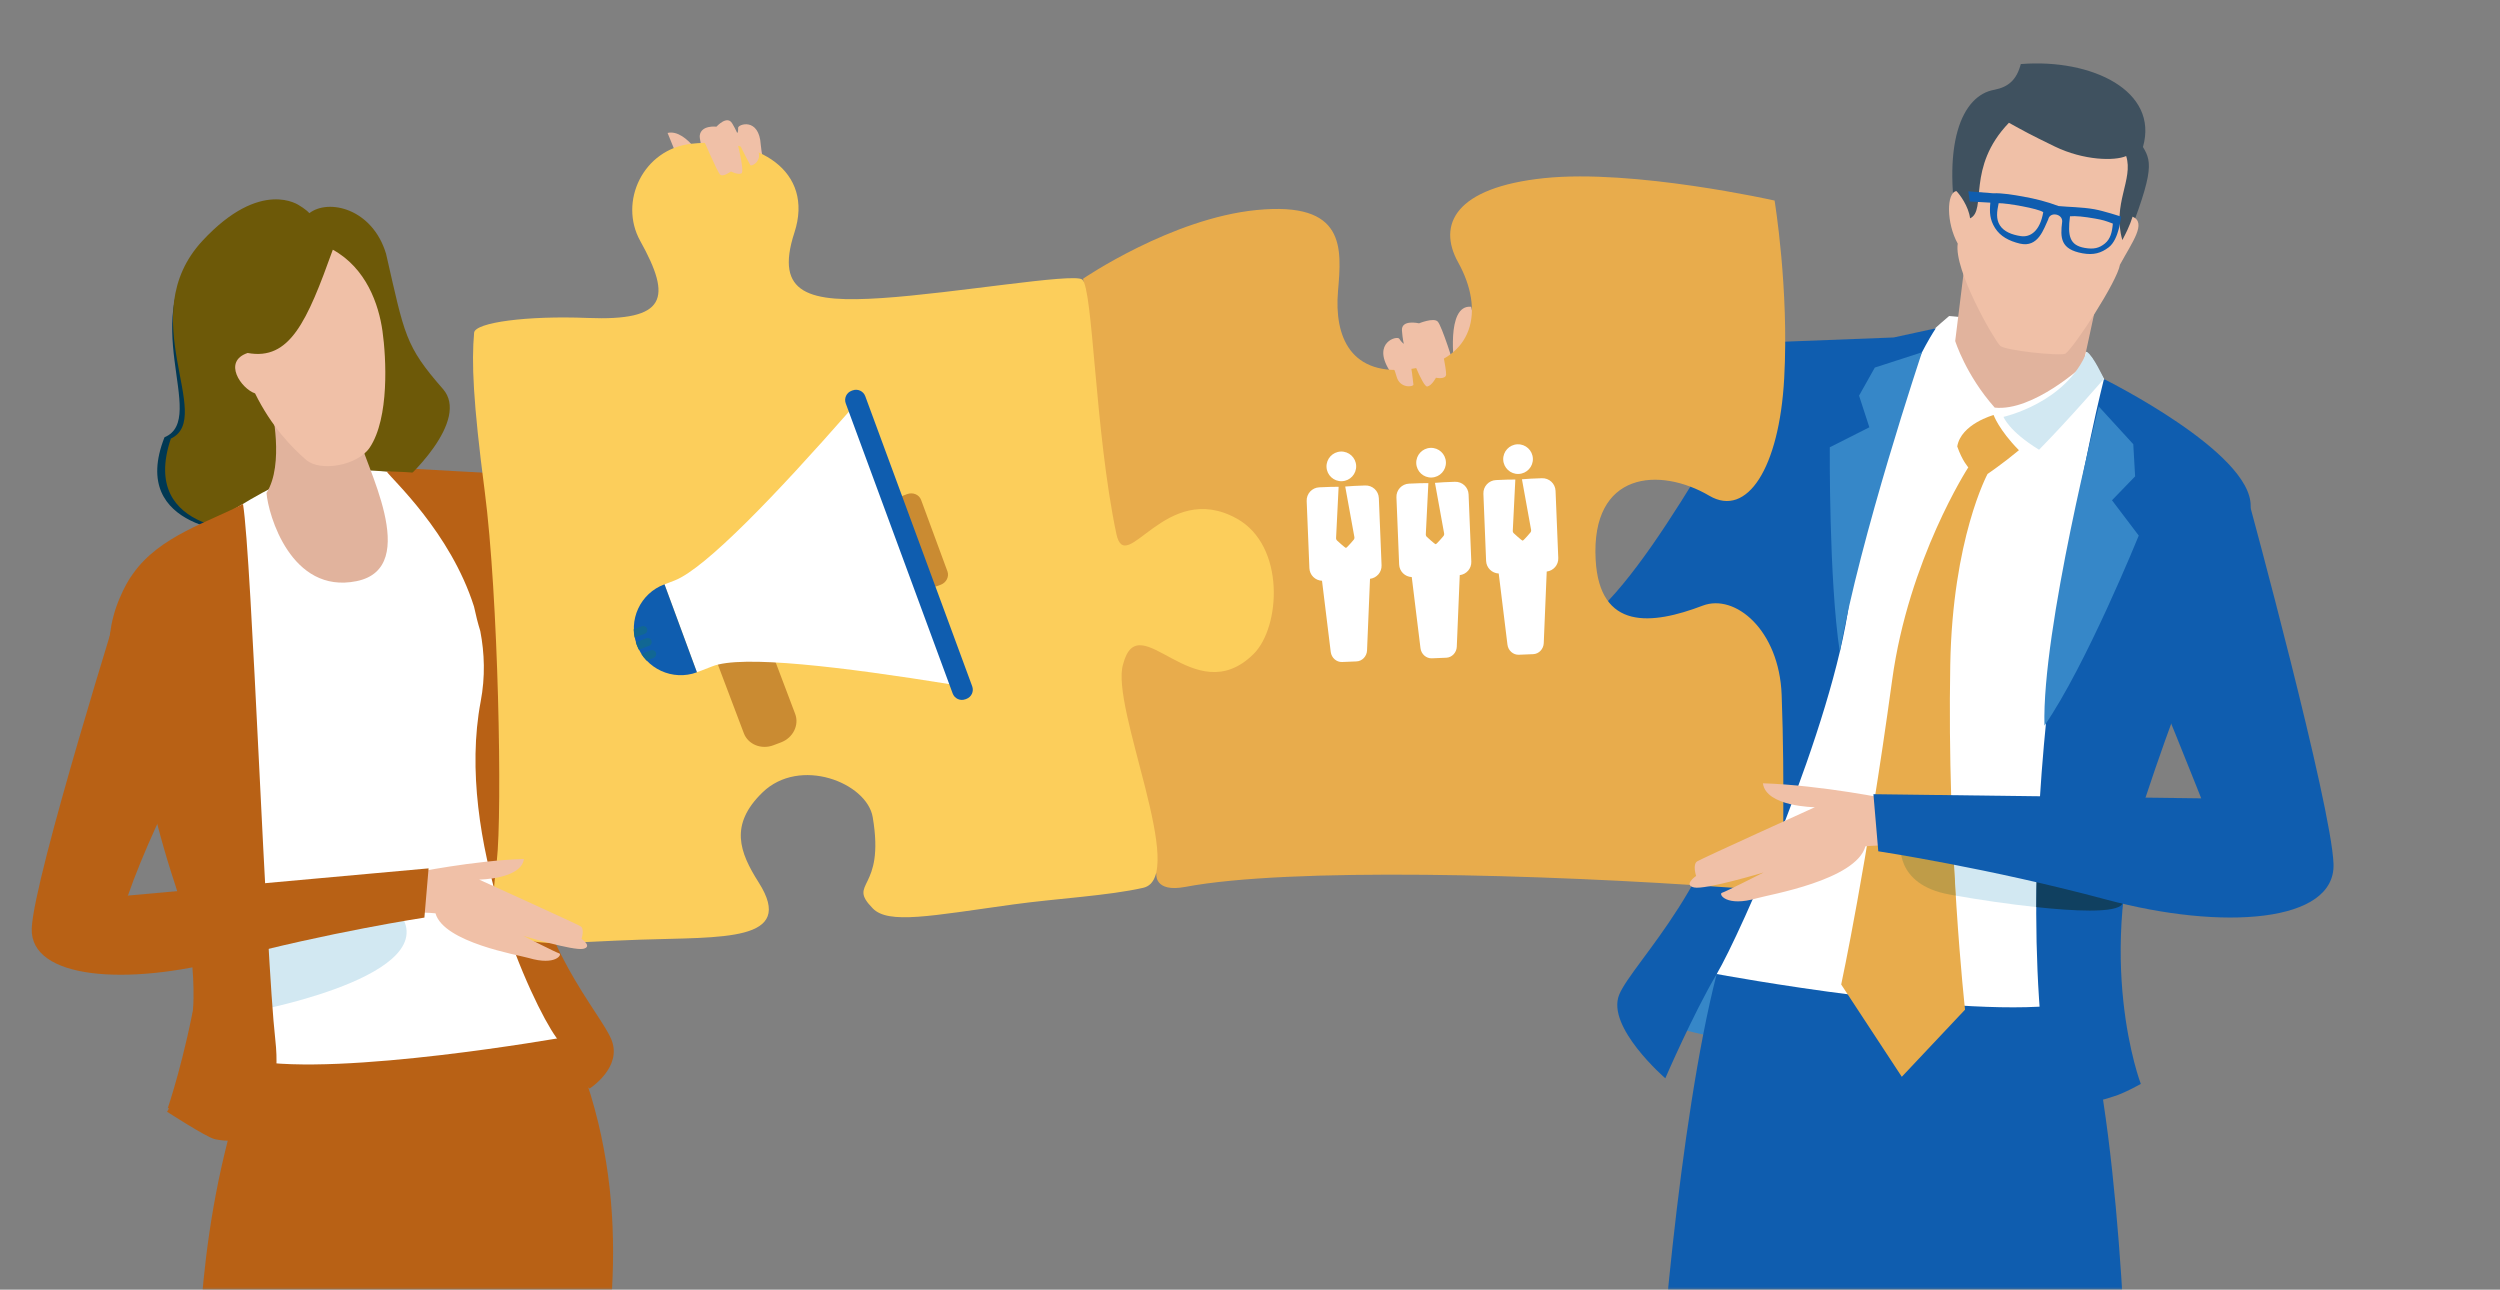 <svg width="473" height="244" viewBox="0 0 473 244" fill="none" xmlns="http://www.w3.org/2000/svg">
<rect x="0" y="0" width="473" height="244" fill="#808080" stroke="none"/>
<mask id="mask0_295_2312" style="mask-type:alpha" maskUnits="userSpaceOnUse" x="0" y="0" width="473" height="244">
<rect width="473" height="244" fill="#D9D9D9"/>
</mask>
<g mask="url(#mask0_295_2312)">
<path d="M358.587 95.859L351.167 88.438L358.582 81.015L358.584 85.856L358.587 91.019V95.859Z" fill="white"/>
<path d="M360.729 88.511C360.729 90.025 361.959 91.252 363.474 91.254C364.988 91.254 366.216 90.025 366.216 88.51C366.213 86.993 364.985 85.767 363.474 85.766C361.959 85.766 360.731 86.995 360.729 88.511Z" fill="white"/>
<path d="M368.509 88.509C368.509 90.024 369.737 91.252 371.252 91.252C372.766 91.252 373.991 90.024 373.994 88.507C373.994 86.993 372.763 85.767 371.249 85.767C369.734 85.768 368.507 86.995 368.509 88.509Z" fill="white"/>
<path d="M376.412 88.508C376.414 90.022 377.642 91.252 379.157 91.251C380.671 91.251 381.899 90.022 381.899 88.507C381.899 86.991 380.671 85.765 379.157 85.763C377.64 85.764 376.412 86.993 376.412 88.508Z" fill="white"/>
<path d="M282.868 80.625C282.868 80.625 280.907 68.844 278.338 58.037C273.468 57.574 275.175 69.315 275.175 69.315C275.175 69.315 272.793 61.577 271.995 60.818C271.193 60.058 268.484 61.174 268.484 61.174C268.484 61.174 265.084 60.37 265.249 62.554C265.381 64.267 265.607 65.066 265.607 65.066C265.607 65.066 265.131 64.73 264.74 64.089C264.351 63.45 259.616 64.774 262.829 69.996C264.054 71.983 267.262 80.992 273.908 81.056C274.195 81.692 277.936 85.859 277.936 85.859L282.868 80.625Z" fill="#F0C0A7"/>
<path d="M314.426 193.704C314.426 193.704 353.554 205.899 360.437 190.559C367.318 175.22 322.094 179.742 322.094 179.742L314.426 193.704Z" fill="#3687C8"/>
<path d="M278.358 74.6C287.807 110.258 297.518 121.996 301.436 130.417C305.351 138.837 291.015 155.025 281.232 139.13C271.444 123.235 266.662 79.52 266.662 79.52C266.662 79.52 270.668 72.371 278.358 74.6Z" fill="#0F5DAF"/>
<path d="M402.585 118.154C402.585 118.154 406.751 64.387 418.004 91.478C429.254 118.57 438.838 146.912 438.422 157.331C438.004 167.752 427.318 182.218 422.734 163.88C418.149 145.54 402.585 118.154 402.585 118.154Z" fill="#0F5DAF"/>
<path d="M402.761 273C402.535 270.282 401.974 218.908 394.355 190.362C382.34 145.345 334.305 147.463 324.798 184.286C317.67 211.897 313.504 263.656 313.504 273H354.586C354.669 271.513 356.332 251.11 356.748 247.777C357.163 244.443 361.224 271.756 361.337 273H402.761Z" fill="#0F5DAF"/>
<path d="M413.139 92.034C413.139 92.034 404.7 80.943 398.274 71.973C395.807 68.528 396.313 66.79 392.26 65.186C380.314 60.463 368.774 59.794 368.774 59.794C368.774 59.794 332.301 90.089 335.357 111.485C338.414 132.88 324.798 184.286 324.798 184.286C324.798 184.286 372.582 193.176 391.751 189.841C397.585 140.938 413.139 92.034 413.139 92.034Z" fill="white"/>
<path d="M405.041 205.078C405.041 205.078 395.916 181.229 405.919 150.941C415.919 120.654 424.931 103.505 425.825 95.777C426.032 85.566 398.066 71.716 398.066 71.716C398.066 71.716 381.15 137.974 386.194 194.288C387.841 212.687 397.956 207.994 399.903 207.441C401.847 206.885 405.041 205.078 405.041 205.078Z" fill="#0F5DAF"/>
<path d="M358.281 63.849L366.255 62.117C366.255 62.117 354.481 79.207 349.897 113.799C346.786 137.271 329.244 176.782 324.798 184.286C320.354 191.788 315.076 204.012 315.076 204.012C315.076 204.012 303.85 194.31 306.351 188.197C308.851 182.083 326.422 165.898 328.644 141.725C330.866 117.551 326.722 107.972 325.61 93.802C324.498 79.631 337.469 64.653 337.469 64.653L358.281 63.849Z" fill="#0F5DAF"/>
<path d="M337.989 64.936C332.686 66.957 315.871 103.592 301.639 116.259C291.036 125.694 289.23 152.603 306.843 141.825C320.698 133.348 333.889 107.989 351.158 106.147C350.533 95.948 343.289 62.914 337.989 64.936Z" fill="#0F5DAF"/>
<path d="M397.788 52.106L394.104 69.162C394.104 69.162 384.694 77.887 377.4 77.122C371.913 70.939 369.925 64.518 369.925 64.518L372.408 44.419L397.788 52.106Z" fill="#E1B39D"/>
<path d="M377.191 78.522C377.191 78.522 371.029 80.199 370.31 84.467C371.247 87.176 372.4 88.422 372.4 88.422C372.4 88.422 361.106 105.837 357.995 128.668C353.215 163.695 348.355 186.266 348.355 186.266L359.82 203.729L371.786 191.025C371.786 191.025 368.367 160.438 368.989 125.806C369.418 101.888 376.046 89.672 376.046 89.672C376.046 89.672 378.923 87.727 381.979 85.182C378.171 81.311 377.191 78.522 377.191 78.522Z" fill="#E8AC4C"/>
<path d="M385.255 171.623C379.939 171.056 374.313 170.211 370.029 169.456C369.878 166.986 369.729 164.35 369.594 161.577C374.297 162.582 380.027 163.86 385.332 165.168C385.283 167.316 385.258 169.47 385.255 171.623Z" fill="#D2E8F2"/>
<path d="M395.377 172.282C392.527 172.282 388.967 172.02 385.256 171.624C385.259 169.47 385.283 167.316 385.333 165.168C394.411 167.41 402.247 169.751 401.55 171.018C401.052 171.927 398.698 172.282 395.377 172.282Z" fill="#104060"/>
<path d="M370.029 169.456C369.603 169.381 369.187 169.307 368.788 169.233C358.342 167.319 359.619 159.509 359.619 159.509C359.619 159.509 363.834 160.34 369.594 161.577C369.729 164.35 369.878 166.986 370.029 169.456Z" fill="#BF9C48"/>
<path d="M379.066 78.869C379.066 78.869 380.002 81.538 385.787 85.092C391.525 79.258 398.067 71.665 398.067 71.665C398.067 71.665 396.01 67.235 394.829 66.574C390.922 76.24 379.066 78.869 379.066 78.869Z" fill="#D2E8F2"/>
<path d="M386.813 137.289C394.685 125.917 404.652 101.333 404.652 101.333L399.589 94.65L403.964 90.127L403.617 84.043L397.078 76.897C397.078 76.897 386.285 119.181 386.813 137.289Z" fill="#3687C8"/>
<path d="M348.094 123.384C346.013 109.709 346.197 84.624 346.197 84.624L353.681 80.843L351.734 74.856L354.716 69.542L363.642 66.654C363.642 66.654 351.872 101.751 348.094 123.384Z" fill="#3687C8"/>
<path d="M377.37 16.978C379.991 16.454 381.552 15.111 382.334 12.119C395.839 11.052 408.482 17.226 405.446 27.815C407.299 30.852 407.555 32.807 400.77 49.566C394.829 49.648 374.132 46.201 370.792 45.712C367.051 27.168 371.222 18.009 377.37 16.978Z" fill="#3F515F"/>
<path d="M402.271 29.523C403.691 33.975 399.581 38.6 401.549 45.419C403.176 42.345 403.254 41.534 403.488 40.988C406.194 42.176 403.422 45.791 401.095 50.086C400.597 53.224 392.546 65.562 390.789 66.907C389.905 67.414 379.145 66.326 378.402 65.388C377.196 64.135 369.63 51.039 370.404 46.093C368.229 42.188 368.262 36.432 370.15 36.153C370.778 36.772 372.474 39.052 372.736 41.311C375.996 39.782 371.951 31.699 380.087 23.229C383.083 24.878 383.856 25.332 388.741 27.708C394.234 30.38 400.109 30.484 402.271 29.523Z" fill="#F0C0A7"/>
<path d="M378.146 38.444C379.655 38.415 385.613 39.44 386.582 40.144C385.952 43.825 384.063 44.934 382.337 44.673C380.624 44.415 379.129 43.825 378.364 42.612C377.634 41.452 377.794 40.057 378.146 38.444ZM391.64 40.925C392.684 40.82 394.336 40.989 396.398 41.355C397.849 41.614 398.325 41.755 399.749 42.305C399.616 43.957 399.281 45.221 398.251 46.067C397.177 46.952 396.114 47.205 394.41 46.902C391.56 46.395 391.175 44.636 391.64 40.925ZM372.414 36.198L372.678 38.124L376.571 38.342C376.406 40.182 376.455 41.541 377.466 43.147C378.446 44.701 380.095 45.604 382.171 46.092C385.654 46.911 386.681 43.255 387.521 41.519C387.838 39.975 390.266 40.457 390.164 41.924C389.773 45.042 389.859 47.175 394.022 47.928C396.117 48.306 397.54 47.879 398.961 46.799C400.96 45.279 401.288 40.967 401.288 40.967C401.288 40.967 397.967 39.893 396.266 39.59C393.851 39.161 391.241 39.17 389.479 38.985C387.251 38.151 385.142 37.611 382.722 37.181C381.018 36.877 378.845 36.495 377.091 36.566L372.414 36.198Z" fill="#0F5DAF"/>
<path d="M204.929 52.725C204.929 52.725 205.428 58.997 207.176 75.875C208.927 92.755 207.944 107.409 215.282 103.757C221.716 100.559 233.316 91.032 237.84 106.746C242.774 123.893 232.286 127.543 225.097 123.939C217.699 120.226 210.7 117.908 209.772 134.851C208.844 151.8 218.784 165.304 218.784 165.304C218.784 165.304 218.283 168.934 224.291 167.796C243.732 164.117 291.246 165.334 327.353 167.934C337.678 168.675 337.224 165.855 337.224 165.855C337.224 165.855 337.73 148.417 337.089 131.463C336.626 119.181 328.272 112.256 322.157 114.586C312.479 118.275 302.642 119.284 301.898 105.926C300.962 89.124 314.071 88.303 323.413 93.802C330.555 98.004 336.645 88.53 337.57 71.588C338.504 54.639 335.751 37.944 335.751 37.944C335.751 37.944 309.076 31.951 292.198 33.7C275.323 35.452 271.898 42.47 275.88 49.635C280.91 58.683 278.996 68.077 267.176 69.769C255.475 71.444 252.421 63.626 253.151 55.091C253.856 46.843 254.654 38.087 237.771 39.734C221.639 41.309 204.929 52.725 204.929 52.725Z" fill="#E8AC4C"/>
<path d="M357.711 151.249C357.711 151.249 344.688 148.553 333.545 148.199C334.11 152.639 343.369 152.725 343.369 152.725C343.369 152.725 322.07 162.384 321.125 162.957C320.178 163.533 320.905 165.73 320.905 165.73C320.905 165.73 318.394 167.449 320.541 167.911C322.692 168.371 333.678 165.069 333.678 165.069C333.678 165.069 326.519 168.707 325.798 168.917C325.076 169.126 326.566 171.673 332.469 169.933C334.716 169.269 351.131 166.543 352.94 160.123C353.631 160.01 358.256 159.862 358.256 159.862L357.711 151.249Z" fill="#F0C0A7"/>
<path d="M354.451 150.262L416.47 151.047C416.47 151.047 408.389 130.638 402.901 117.881C397.411 105.123 425.517 95.006 425.517 95.006C425.517 95.006 441.123 152.353 441.503 163.464C441.886 174.576 420.55 176.121 398.491 170.195C376.431 164.265 355.371 161.063 355.371 161.063L354.451 150.262Z" fill="#0F5DAF"/>
<path d="M258.286 91.853L256.232 91.934L254.52 92.052L254.517 92.054L256.246 101.597C256.282 101.78 256.24 101.967 256.127 102.114C256.127 102.114 254.842 103.644 254.665 103.656L254.652 103.657C254.473 103.661 252.964 102.262 252.964 102.262C252.829 102.128 252.763 101.932 252.788 101.738L253.267 92.114L253.25 92.1L251.664 92.121L249.613 92.202C248.239 92.258 247.168 93.416 247.223 94.792L247.738 107.502C247.79 108.809 248.845 109.825 250.125 109.88L251.774 123.339C251.912 124.463 252.87 125.296 253.922 125.251L256.656 125.139C257.708 125.099 258.597 124.192 258.644 123.061L259.206 109.512C260.48 109.355 261.444 108.257 261.392 106.949L260.877 94.241C260.822 92.862 259.663 91.798 258.286 91.853Z" fill="white"/>
<path d="M256.587 88.129C256.648 89.675 255.447 90.984 253.894 91.044C252.347 91.108 251.039 89.901 250.976 88.354C250.915 86.804 252.124 85.497 253.669 85.434C255.219 85.373 256.524 86.577 256.587 88.129Z" fill="white"/>
<path d="M275.266 91.155L273.212 91.236L271.499 91.355L271.496 91.357L273.225 100.9C273.261 101.083 273.22 101.27 273.107 101.416C273.107 101.416 271.821 102.947 271.645 102.959L271.629 102.959C271.452 102.964 269.946 101.564 269.946 101.564C269.809 101.43 269.742 101.235 269.767 101.04L270.246 91.417L270.23 91.403L268.644 91.423L266.595 91.505C265.222 91.56 264.145 92.719 264.206 94.094L264.718 106.804C264.77 108.112 265.824 109.127 267.105 109.183L268.757 122.642C268.892 123.766 269.853 124.599 270.904 124.553L273.636 124.442C274.687 124.402 275.577 123.494 275.624 122.364L276.185 108.815C277.46 108.657 278.426 107.56 278.371 106.251L277.857 93.544C277.801 92.165 276.642 91.101 275.266 91.155Z" fill="white"/>
<path d="M273.567 87.431C273.63 88.977 272.427 90.286 270.874 90.347C269.326 90.41 268.021 89.204 267.955 87.656C267.895 86.106 269.103 84.798 270.648 84.737C272.198 84.674 273.506 85.879 273.567 87.431Z" fill="white"/>
<path d="M291.719 90.479L289.665 90.56L287.953 90.679V90.681L289.679 100.224C289.715 100.407 289.674 100.594 289.561 100.74C289.561 100.74 288.275 102.271 288.099 102.283L288.085 102.284C287.906 102.288 286.4 100.888 286.4 100.888C286.262 100.755 286.196 100.559 286.221 100.365L286.7 90.741L286.683 90.727L285.098 90.747L283.049 90.829C281.675 90.884 280.599 92.043 280.659 93.418L281.171 106.128C281.224 107.436 282.278 108.451 283.558 108.507L285.21 121.966C285.345 123.09 286.306 123.923 287.355 123.878L290.089 123.766C291.141 123.726 292.03 122.818 292.077 121.688L292.639 108.139C293.914 107.981 294.88 106.884 294.825 105.576L294.31 92.868C294.255 91.489 293.096 90.425 291.719 90.479Z" fill="white"/>
<path d="M290.02 86.756C290.084 88.301 288.88 89.611 287.327 89.671C285.78 89.735 284.475 88.528 284.409 86.981C284.348 85.431 285.554 84.123 287.102 84.061C288.652 83.999 289.957 85.204 290.02 86.756Z" fill="white"/>
<path d="M272.386 63.786C272.386 63.786 273.705 69.938 273.6 70.895C273.495 71.852 271.678 71.466 271.678 71.466C271.678 71.466 270.915 72.957 270.04 73.128C269.167 73.299 266.428 65.855 266.428 65.855C266.428 65.855 267.19 70.369 267.419 72.751C267.463 73.202 264.869 73.579 264.239 71.257C263.608 68.934 262.278 66.878 262.278 66.878C262.278 66.878 264.514 65.647 267.132 64.809C269.751 63.971 272.386 63.786 272.386 63.786Z" fill="#F0C0A7"/>
<path d="M59.063 41.916C58.377 41.104 57.26 40.393 57.26 40.393C57.26 40.393 50.38 34.83 38.852 46.082C25.014 59.587 39.684 79.18 31.122 82.731C24.118 100.549 46.196 100.854 46.196 100.854C46.196 100.854 62.166 100.686 71.09 95.143C75.423 92.452 87.122 81.964 82.384 75.979C75.668 67.501 75.745 65.598 73.003 50.216C70.886 41.637 62.794 39.327 59.063 41.916Z" fill="#003853"/>
<path d="M135.002 44.907C135.002 44.907 129.845 34.092 126.305 25.151C130.074 24.311 133.692 31.379 133.692 31.379C133.692 31.379 132.274 26.583 132.395 25.636C132.651 23.606 135.55 23.97 135.55 23.97C135.55 23.97 137.566 21.712 138.529 23.343C139.289 24.624 139.523 25.303 139.523 25.303C139.523 25.303 139.694 24.826 139.653 24.18C139.611 23.532 143.629 22.12 143.94 27.42C144.058 29.436 146.252 37.421 141.572 40.766C141.685 41.358 141.096 46.172 141.096 46.172L135.002 44.907Z" fill="#F0C0A7"/>
<path d="M134.87 44.578C133.523 75.533 128.774 93.462 126.536 101.152C124.294 108.843 136.618 120.216 142.887 105.387C149.154 90.558 143.903 47.554 143.903 47.554C143.903 47.554 140.751 44.977 134.87 44.578Z" fill="#0F5DAF"/>
<path d="M39.573 136.6C39.573 136.6 35.979 90.226 26.275 113.592C16.571 136.96 8.304 161.404 8.663 170.392C9.023 179.378 18.241 191.856 22.194 176.038C26.148 160.222 39.573 136.6 39.573 136.6Z" fill="#B86115"/>
<path d="M31.369 110.346C31.369 110.346 45.564 93.461 55.866 89.388C66.169 85.313 96.602 92.263 96.602 92.263C96.602 92.263 100.195 112.394 97.56 130.848C94.922 149.302 106.665 193.641 106.665 193.641C106.665 193.641 65.45 201.308 48.917 198.432C43.886 156.254 31.369 110.346 31.369 110.346Z" fill="white"/>
<path d="M69.399 88.204C69.399 88.204 86.681 110.909 87.015 131.328C87.612 167.584 98.967 189.697 102.802 196.166C106.635 202.638 111.555 205.954 111.555 205.954C111.555 205.954 117.833 201.955 115.674 196.681C113.518 191.408 101.393 178.781 99.476 157.931C97.56 137.08 98.997 131.567 99.955 119.345C100.913 107.122 94.922 89.627 94.922 89.627L69.399 88.204Z" fill="#B86115"/>
<path d="M80.385 89.103C80.385 89.103 121.541 94.429 133.703 95.816C145.867 97.204 150.718 112.645 132.91 112.951C115.104 113.256 99.76 110.584 87.419 122.789C82.351 115.582 80.385 89.103 80.385 89.103Z" fill="#B86115"/>
<path d="M50.205 77.909C50.205 77.909 52.132 88.569 48.479 93.747C48.581 97.808 52.121 112.93 64.467 111.058C77.064 109.149 66.75 88.671 66.345 84.305C65.938 79.94 64.935 75.553 64.935 75.553L50.205 77.909Z" fill="#E1B39D"/>
<path d="M71.623 64.608C72.08 69.634 72.13 80.904 68.173 86.234C65.751 89.494 58.713 90.365 56.194 87.96C53.674 85.556 50.005 81.422 47.261 75.066C44.736 74.077 41.423 68.821 46.246 67.451C54.043 69.291 57.62 62.148 63.102 48.956C69.187 52.729 71.166 59.583 71.623 64.608Z" fill="#F0C0A7"/>
<path d="M31.613 210.346C31.613 210.346 41.77 193.517 33.144 167.394C24.518 141.271 25.361 125.425 24.589 118.761C29.494 101.519 43.407 97.775 43.407 97.775C43.407 97.775 51.793 186.45 53.71 202.269C55.626 218.084 42.176 215.964 40.499 215.485C38.821 215.006 31.613 210.346 31.613 210.346Z" fill="#B86115"/>
<path d="M48.515 183.655C48.515 183.655 76.814 179.946 77.808 172.574C78.801 165.204 46.037 174.017 46.037 174.017L48.515 183.655Z" fill="#D2E8F2"/>
<path d="M58.534 40.329C57.802 39.542 56.637 38.88 56.637 38.88C56.637 38.88 49.404 33.599 38.312 45.549C24.997 59.893 40.805 78.968 32.326 82.985C26.135 101.347 48.469 100.553 48.469 100.553C48.469 100.553 64.608 99.586 73.352 93.537C77.595 90.6 88.9 79.413 83.809 73.6C76.599 65.365 76.582 63.436 73.044 48.024C70.472 39.456 62.177 37.525 58.534 40.329Z" fill="#6D5908"/>
<path d="M37.523 269.864C37.075 253.198 38.23 224.643 48.523 199.175C63.772 161.446 92.982 164.732 107.038 194.826C119.533 221.58 116.738 248.885 111.931 269.864H79.838C79.403 261.696 78.852 251.716 78.657 250.036C78.318 247.123 75.444 269.864 75.444 269.864H37.523Z" fill="#B86115"/>
<path d="M30.605 105.948C30.605 105.948 45.358 94.336 55.827 90.3C66.295 86.265 92.342 92.213 92.342 92.213C92.342 92.213 100.511 113.985 97.68 132.648C94.85 151.312 106.351 196.31 106.351 196.31C106.351 196.31 64.552 203.715 47.836 200.658C43.109 157.901 30.605 105.948 30.605 105.948Z" fill="white"/>
<path d="M129.908 103.539C116.073 100.487 103.518 94.842 96.026 92.425C95.913 92.351 95.8 92.291 95.685 92.252C91.745 90.9 81.166 89.305 73.138 89.188C74.137 90.675 85.203 100.678 89.68 114.755C90.029 116.407 90.431 117.975 90.869 119.393C91.679 123.582 91.83 128.056 90.946 132.717C86.053 158.578 100.748 190.031 105.192 196.216C107.191 198.997 108.639 201.242 108.639 201.242C108.639 201.242 113.917 197.945 113.267 195.293C111.893 189.689 100.016 181.282 99.385 160.088C98.898 143.745 100.478 141.166 101.555 128.798C101.758 126.473 101.816 123.778 101.75 120.926C110.674 119.04 121.048 119.766 133.884 119.879C137.937 119.915 141.167 118.543 143.273 116.62C143.623 116.344 143.975 116.049 144.33 115.727C156.428 104.802 135.605 97.26 129.908 103.539Z" fill="#B86115"/>
<path d="M48.698 191.185L45.67 188.062C45.67 188.062 44.952 181.923 44.752 177.321C44.568 173.1 63.983 161.426 74.121 171.081C87.521 183.84 48.698 191.185 48.698 191.185Z" fill="#D2E8F2"/>
<path d="M52.089 196.726C50.286 180.692 47.636 105.533 45.976 95.353C39.806 98.678 30.162 101.334 25.108 108.63C24.304 109.702 23.471 111.212 22.611 113.233C15.085 130.922 30.878 151.46 35.463 142.374C35.743 143.22 36.026 144.089 36.314 144.985C44.821 171.514 31.745 209.647 31.745 209.647C31.745 209.647 41.189 211.91 42.883 212.412C44.578 212.91 53.89 212.759 52.089 196.726Z" fill="#B86115"/>
<path d="M51.378 77.157C51.378 77.157 53.859 87.838 50.424 93.254C50.729 97.355 55.062 112.465 67.45 109.956C80.09 107.396 68.642 87.21 68.014 82.817C67.383 78.424 66.153 74.04 66.153 74.04L51.378 77.157Z" fill="#E1B39D"/>
<path d="M72.366 62.642C73.077 67.7 73.691 79.09 69.957 84.676C67.672 88.093 60.599 89.324 57.934 87.019C55.268 84.714 51.35 80.718 48.259 74.43C45.657 73.556 42.045 68.409 46.853 66.783C54.828 68.253 58.085 60.854 62.969 47.244C69.31 50.755 71.653 57.584 72.366 62.642Z" fill="#F0C0A7"/>
<path d="M204.738 52.876C206.798 54.397 207.142 81.643 211.211 100.982C212.99 109.419 220.473 90.65 233.967 98.097C243.263 103.226 242.28 118.696 237.172 123.742C225.906 134.869 215.482 114.21 212.494 125.665C209.981 133.665 224.939 166.003 216.299 167.972C209.639 169.486 199.92 169.985 191.69 171.122C176.068 173.281 168.108 174.92 165.129 171.869C160.151 166.777 167.53 168.721 165.115 154.591C164 148.083 151.313 143.068 144.239 149.953C137.992 156.036 139.875 161.189 143.543 166.958C150.746 178.288 136.483 177.25 121.117 177.787C107.273 178.271 103.614 179.012 98.606 177.597C92.56 175.884 92.813 173.336 93.989 162.971C95.068 153.489 94.289 112.743 91.706 92.918C89.484 75.845 89.209 68.555 89.702 62.955C89.872 60.99 99.859 59.698 111.125 60.155C126.158 60.765 127.174 56.447 121.128 45.577C117.017 38.184 121.665 28.194 130.817 27.197C143.389 25.827 154.11 32.328 150.302 44.012C146.481 55.736 153.185 57.293 166.803 56.398C180.421 55.504 203.045 51.622 204.738 52.876Z" fill="#FCCE5B"/>
<path d="M133.091 26.411C133.091 26.411 135.657 32.361 136.205 32.989C136.753 33.615 138.295 32.44 138.295 32.44C138.295 32.44 139.575 33.119 140.28 32.805C140.988 32.492 139.234 25.852 139.234 25.852C139.234 25.852 140.933 29.434 141.954 31.237C142.147 31.579 144.173 30.557 143.469 28.597C142.764 26.637 142.684 24.52 142.684 24.52C142.684 24.52 140.49 24.754 138.215 25.46C135.944 26.166 133.091 26.411 133.091 26.411Z" fill="#F0C0A7"/>
<path d="M150.443 135.062C151.247 137.182 150.044 139.6 147.764 140.459L146.31 141.009C144.028 141.865 141.533 140.844 140.732 138.724L132.136 115.992C131.332 113.867 132.536 111.452 134.813 110.59L136.269 110.044C138.546 109.186 141.046 110.207 141.842 112.328L150.443 135.062Z" fill="#CA8B32"/>
<path d="M179.254 108.095C179.623 109.104 179.047 110.243 177.962 110.644L177.274 110.901C176.192 111.298 175.016 110.804 174.642 109.797L169.664 96.287C169.289 95.277 169.868 94.14 170.95 93.739L171.641 93.482C172.723 93.085 173.901 93.577 174.273 94.584L179.254 108.095Z" fill="#CA8B32"/>
<path d="M160.701 77.79C146.951 93.47 133.507 107.507 127.686 109.807C125.613 110.624 125.723 110.554 125.723 110.554L131.847 127.179C131.847 127.179 133.028 126.786 134.724 126.09C140.241 123.826 159.501 126.199 179.815 129.464L160.701 77.79Z" fill="white"/>
<path d="M183.94 129.844C184.298 130.812 183.802 131.877 182.838 132.233L182.632 132.308C181.674 132.666 180.605 132.171 180.247 131.206L160.016 76.324C159.661 75.358 160.151 74.289 161.117 73.934L161.321 73.86C162.282 73.505 163.353 73.997 163.708 74.963L183.94 129.844Z" fill="#0F5DAF"/>
<path d="M125.723 110.554C121.131 112.248 118.779 117.346 120.47 121.945C122.166 126.538 127.265 128.891 131.86 127.199L125.723 110.554Z" fill="#0F5DAF"/>
<path d="M123.658 124.47C124.049 124.322 124.247 123.885 124.102 123.492C123.956 123.096 123.518 122.902 123.121 123.046L121.334 123.719C121.629 124.172 121.954 124.591 122.317 124.974L123.658 124.47Z" fill="#116793"/>
<path d="M120.074 120.624L121.973 119.914C122.367 119.765 122.565 119.324 122.417 118.934C122.271 118.541 121.828 118.343 121.437 118.489L119.897 119.067C119.911 119.585 119.969 120.106 120.074 120.624Z" fill="#116793"/>
<path d="M123.251 121.208C123.108 120.813 122.667 120.613 122.273 120.764L120.299 121.506C120.346 121.654 120.382 121.799 120.437 121.944C120.564 122.282 120.71 122.604 120.872 122.916L122.808 122.186C123.201 122.04 123.402 121.6 123.251 121.208Z" fill="#116793"/>
<path d="M78.278 165.144C78.278 165.144 89.512 162.819 99.121 162.514C98.634 166.344 90.649 166.419 90.649 166.419C90.649 166.419 109.019 174.749 109.834 175.245C110.649 175.741 110.024 177.635 110.024 177.635C110.024 177.635 112.188 179.12 110.335 179.519C108.482 179.913 99.008 177.065 99.008 177.065C99.008 177.065 105.181 180.205 105.803 180.384C106.426 180.565 105.14 182.763 100.049 181.259C98.113 180.689 83.956 178.338 82.392 172.799C81.797 172.703 77.808 172.574 77.808 172.574L78.278 165.144Z" fill="#F0C0A7"/>
<path d="M81.089 164.295L23.413 169.514C23.413 169.514 32.491 143.436 37.226 132.433C41.959 121.43 23.494 111.47 23.494 111.47C23.494 111.47 6.333 166.099 6.004 175.682C5.675 185.266 24.078 186.599 43.104 181.485C62.13 176.374 80.296 173.609 80.296 173.609L81.089 164.295Z" fill="#B86115"/>
</g>
</svg>
